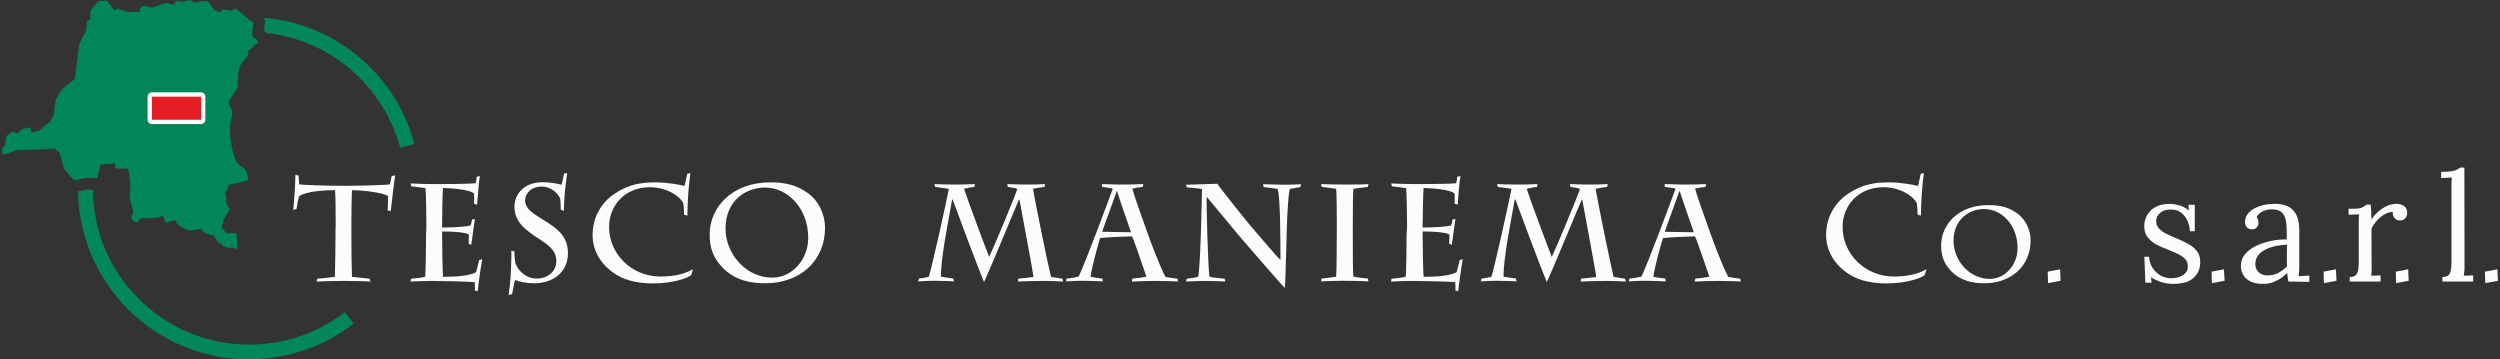 <?xml version="1.0" encoding="UTF-8"?> <!-- Generator: Adobe Illustrator 24.0.1, SVG Export Plug-In . SVG Version: 6.00 Build 0) --> <svg xmlns:xodm="http://www.corel.com/coreldraw/odm/2003" xmlns="http://www.w3.org/2000/svg" xmlns:xlink="http://www.w3.org/1999/xlink" id="Layer_1" x="0px" y="0px" viewBox="0 0 1593 229" style="enable-background:new 0 0 1593 229;" xml:space="preserve"><rect x="0" y="0" width="1593" height="229" fill="#333333" stroke="none"/> <style type="text/css"> .st0{fill:#028758;} .st1{fill-rule:evenodd;clip-rule:evenodd;fill:#018657;} .st2{fill:none;stroke:#FEFEFE;stroke-width:5.499;stroke-linejoin:round;stroke-miterlimit:22.797;} .st3{fill-rule:evenodd;clip-rule:evenodd;fill:#E31E24;} .st4{fill:#FCFCFC;} </style> <g id="Слой_x0020_1"> <path class="st0" d="M225.4,206.2c-9.6,7.4-20.2,13.1-31.5,16.9c-11.3,3.8-23.2,5.9-35.2,5.9c-30.1,0-57.4-12.2-77.1-31.9 c-19.3-19.3-31.4-45.8-31.9-75.1c0.9-0.2,1.9-0.4,2.9-0.6c1-0.2,2-0.4,2.2-0.5l1-0.1c0.3,0,0.7,0,1.2,0c0.2,0,0.9,0,1.5,0.1l0.7,0 c0.2,27.1,11.3,51.7,29.2,69.5c18,18,42.9,29.2,70.4,29.2c11,0,21.9-1.8,32.2-5.3c10.3-3.5,20-8.7,28.7-15.4L225.4,206.2 L225.4,206.2z M50.5,106.7c3-24.8,14.3-47.1,31.1-63.9c14.2-14.2,32.4-24.6,52.7-29.2c0.4,0.2,0.9,0.3,1.4,0.5 c0.5,0.2,0.1,0,0.7,0.2l0.4,0.2c1.1,0.5,2.2,1.1,4.2,1.1c1.5,0,3-0.6,4.3-1.4c0.5,0.1,1,0.1,1.6,0.1c1.3,0.3,2.3,0.5,3.3,0.4 l3.6,3.1l-0.3,2.7c-25.4,1.3-48.2,12.2-65.1,29c-13,13-22.4,29.5-26.6,48c-2.8,0.5-5.3,2.6-5.9,5.6l-0.1,0.2 c-0.1,0.2-0.1,0.4-0.2,0.8c0,0.1,0,0-0.1,0.2c0,0.1,0,0.1-0.2,0.8h0l-0.2,0.7c-0.3,0-0.5,0-0.8,0.1c-0.2,0-0.6,0.1-1.3,0.2 C52.2,106.3,51.4,106.5,50.5,106.7L50.5,106.7z M168.3,11.3c21.1,1.8,40.7,9.7,56.8,22.1c18.6,14.2,32.6,34.5,39,58.3l-9.1,2.4 C249,72.4,236.3,54,219.3,40.9c-14.1-10.8-31.1-17.9-49.5-19.9c-0.5-0.6-1-1-1.6-1.4l0.1-0.7l0-0.3c0-0.1,0,0,0.1-0.5 c0.2-1.3,0.4-2.4,0.4-3.9C168.9,13.2,168.7,12.2,168.3,11.3z"></path> <path class="st1" d="M113,0.5l2.6,0.7c0.1,0,0.1,0,0.2,0c0.2-0.1,0.5-0.2,1-0.3l4.2-0.9c0.4-0.1,0.9,0.1,1.1,0.4 c0.2,0.3,0.7,0.8,1.1,1.3l0.2,0.2c0.1-0.1,0.3-0.3,0.5-0.4c0.2-0.2,0.6-0.2,0.9-0.2c0.5,0.1,1,0.4,1.4,0.7c0.1-0.2,0.2-0.3,0.3-0.4 c0.1-0.5,0.5-0.8,1-0.8h4.5c0.5,0,0.9,0.3,1,0.8c0,0.2,0.2,0.4,0.4,0.6c0.4,0.5,1.8,2.1,1.9,2.3c0.2,0.2,0.3,0.4,0.4,0.5l0,0.1 c0.1,0.2,0.2,0.4,0.4,0.5c0.2,0.2,0.3,0.4,0.4,0.5c0.3,0.4,0.5,0.6,1.2,0.9l0.5,0.2c0.3,0.1,0.6,0.2,0.9,0.3l0.1,0 c0.1,0,0.2,0.1,0.3,0.2l0.1,0c0.2,0.1,0.4,0.2,0.6,0.2c0.2,0-0.1-0.2,0.1-0.4c0.4-0.4,0.8-0.7,0.9-0.9c0.2-0.3,0.6-0.5,1-0.5 c0.7,0.1,1.3,0.1,2,0.2c0.8,0.1,1.6,0.2,2.5,0.3c0.5,0,0.8,0.1,1,0.2c0,0,0,0,0.2-0.1c0.2-0.2,0.3-0.2,0.4-0.3 c0.3-0.3,0.6-0.5,1.1-0.8c0.4-0.2,0.8-0.2,1.2,0.1l7.7,6.5c0.2,0.2,0.5,0.4,0.7,0.6c0.2,0.1,0.3,0.3,0.5,0.4l0.1,0 c0.1,0.1,0.1,0.1,0.2,0.2l0.1,0c0.2,0.2,0.3,0.3,0.6,0.3h0c0.6,0,1,0.5,1,1c0,1.1-0.1,2-0.3,2.9c-0.2,1.5-0.4,3-0.6,4.6 c0,0.1,0.2,0.4,0.4,0.7c0.3,0.6,0.7,1.1,0.8,1.2v0c0.1,0.1,0.4,0.3,0.7,0.4c0.8,0.4,1.6,0.8,1.9,1.9v0c0.1,0.5-0.2,1.1-0.7,1.3 c-0.1,0-0.4,0.3-0.8,0.6c-0.8,0.6-1.7,1.5-2,1.8l-0.1,0.1l-2.3,2c-0.1,0.1-0.1,0.1-0.2,0.2c-0.1,0.1-0.2,0.2-0.3,0.3 c0,0.4,0.1,0.8,0.1,1.2l0.1,0.7c0,0.2,0,0.5-0.2,0.7l-4.7,6.1c-0.5,0.7-0.8,1.9-1,3c-0.1,0.6-0.3,1.3-0.4,1.9 c-0.1,0.4-0.1,1.6-0.2,2.8c0,1.2-0.1,2.5-0.2,3.4c-0.2,1.6-0.2,2.2-0.1,2.6l0,0c0,0.4,0,0.6-0.1,1c-0.1,0.5-0.4,0.9-1.3,2l-0.6,0.9 c-0.3,0.5-1.9,2.8-3,4.6l-0.9,1.5c0,0.3,0.2,0.8,0.4,1.2l0.1,0.3c0.2,0.5,0.4,0.9,0.7,1.3c0.4,0.7,0.8,1.3,0.9,2.2l0,0.1 c0.3,1.6,0.5,3.1,0,4.8c-0.1,0.3-0.1,0.4-0.2,0.7l-0.1,0.2c-1,3.5-1,9-0.2,14.4c0.7,5.4,2.2,10.6,4,13.5c0.3,0.5,1.5,1.4,2.6,2.2 c1.5,1.1,3.1,2.3,3.4,3.3c0.2,0.5,0.4,1.6,0.6,2.7c0.2,0.9,0.3,1.7,0.3,2.2s-0.3,0.9-0.8,1l-6.9,1.6l-0.1,0c-4.6,0.8-4.7,1.3-4.7,2 c-0.1,0.7-0.1,1.5-1.1,2.5c-0.9,1-0.8,1.8-0.6,2.9c0,0.2,0.1,0.5,0.1,0.7c0.1,0.5,0.1,0.9,0.1,1.4l0,0.3c0,0.9,0.1,1.4,0.2,2 l0.1,0.7c0,0.1,0,0.1,0,0.2l1.9,4.2c-0.1,0.8-3.2,4.2-3.9,7.1c-0.4,1.6-0.9,3.1-1.1,4.2l1.8,2c0.3,0.3,0.5,0.5,0.7,0.8 c0.3,0.4,0.7,0.9,1.1,0.9l4.9-0.2l0.1,0c0.6,0,1,0.5,1,1c0,1.4,0.1,2.7,0.2,4c0.1,1.4,0.2,2.7,0.2,4l0,0.1c0,0.6-0.5,1-1.1,0.9 c-0.8-0.1-1.2-0.4-1.6-0.7c-0.1-0.1-0.2-0.2-0.5-0.1h0c-0.9,0.2-1.9,0.3-2.9,0.1c-0.9-0.1-1.8-0.4-2.5-0.9 c-0.6-0.6-2.4-1.8-3.3-2.4c-1-0.8-1.6-1.8-2.1-2.8c-0.5-0.8-0.9-1.6-1.3-1.7l-0.1,0l-0.8-0.2l-0.4-0.1c-1.3-0.3-3-0.7-4-1.4 c-0.8-0.5-1.3-1.1-1.9-1.7l-0.6-0.6c-0.2-0.2-0.1-0.3-0.2-0.3l0,0c-0.1,0,0,0-0.1,0.1c-0.3,0.1-0.6,0.1-1.1,0.2 c-0.4,0.1-0.6,0.1-0.9,0.1c-0.2,0-0.5,0-0.7,0.1c-0.5,0.1-0.8,0.2-1.3,0.3c-0.3,0,0.2,0-0.4,0l-0.5,0.1c-1.2,0.2-1.8,0.3-2.7,0.1 c-0.8-0.2-1.5-0.6-3-1.3l-0.8-0.4c-0.2-0.1-0.5-0.2-0.7-0.4l0,0c-1.4-0.7-2.4-1.2-3.4-2.9l0,0c-0.1-0.2-0.2-0.4-0.3-0.6v0 c-0.2-0.4-0.3-1-0.4-1c-0.3,0-1.2,0.4-2.1,0.7c-1.1,0.5-2.4,0.9-3.2,1c-0.5,0-1-0.3-1.1-0.8c-0.1-0.6-0.4-1.3-0.7-1.9 c-0.2-0.5-0.4-0.9-0.6-1.4l-0.3,0c-0.4,0.1-0.9,0.1-1.2,0.2c-0.2,0-0.3,0.1-0.3,0.1l0,0c-0.1,0-0.2,0.1-0.3,0.2 c-1.3,0.7-2.8,0.7-4.3,0.7c-0.7,0-1.4,0-2,0.1c-1.8,0.2-3.2,0.2-4.2,0.1c-1.1-0.1-1.7-0.1-2.1,0.5c-0.1,0.2-0.2,0.3-0.3,0.4 c-0.2,0.3-0.5,0.6-0.6,0.8c-0.1,0.5-0.6,0.8-1.1,0.8c-1-0.1-2.1-0.8-2.8-1.3l-0.1-0.1c-0.3-0.2-0.5-0.6-0.5-1 c0.1-0.7,0.3-1.7,0.6-2.6c0.1-0.4,0.2-0.7,0.3-1.1c0.2-1,0.1-1.4-0.1-2c-0.1-0.2-0.1-0.5-0.2-0.9l-0.3-1.1c-0.5-2-1.4-5.3-1.4-6.1 c0-1.2,0.1-2.1,0.2-2.9c0.1-0.5,0.1-1,0.1-1.4v-2.3c0-0.6-0.1-0.9-0.1-1.3v0c-0.1-0.5-0.2-1.1-0.2-2l0-0.3c0-0.5,0-0.9-0.1-1.3 c-0.2-1.3-0.3-2.2-0.3-2.9c-0.1-1.1-0.1-1.8-1-3.6H80c-1.3,0-2.5,0-3.8,0l-0.3,0c-0.4,0-1,0-1.3,0c-1.5-0.3-1.4-0.8-1.2-2.2 c0-0.3,0.1-0.7,0.1-1.1c-0.8,0-1.8,0.1-2.7,0.2c-0.6,0.1-1.1,0.2-1.6,0.2c-0.4,0-0.9,0-1.3,0c-0.5,0-1.1,0-1.5,0.1l0,0 c-1,0.2-1.4,0.3-2.2,0.3l-0.1,0.3c-0.1,0.4-0.1,0.5-0.2,0.7c0,0.1-0.1,0.3-0.1,0.4l-0.5,2.1c-0.1,0.4-0.2,0.9-0.4,1.4 c-0.2,0.9-0.5,1.9-0.6,2.7c0,0.5-0.5,1-1,1c-0.7,0-1.3,0-1.9-0.1c-0.6,0-1.2-0.1-1.8-0.1c-0.9,0-1.3,0-1.5-0.1h0 c-0.2,0-0.6,0.1-1.5,0.2c-0.5,0.1-1.6,0.3-2.7,0.6c-1.5,0.3-3,0.7-3.5,0.7c-1.3,0-1.6,0-1.5-0.6c-1.4-0.6-2.3-1.9-3.2-3.1 c-0.2-0.3-0.4-0.6-0.7-0.9l-1.9-2.4c0,0-0.1-0.1-0.1-0.1c-0.6-1-1.1-2.9-1.5-4.6c-0.2-0.7-0.3-1.3-0.4-1.6 c-0.2-0.6-0.3-1.2-0.4-1.7c-0.3-1.4-0.6-2.5-1.5-3.1l-0.2-0.1c-0.4-0.3-0.7-0.6-1.1-0.9l-0.3-0.3c-0.6-0.5-0.6-0.6-2.2-0.6l-4,0.3 c-1.5,0.2-5.1,0.3-8.8,0.4c-4.4,0.1-9.1,0.2-10.5,0.5c-0.8,0.2-1.9,0.6-3.1,1c-1.8,0.7-3.6,1.3-4.8,1.5H2.4c-0.6,0-1-0.5-1-1v-2.6 l0,0c0-0.4,0.2-0.7,0.6-0.9c1-0.5,1-0.5,1.2-1.7c0.1-0.4,0.1-1,0.3-1.7c0-0.2,0-0.3,0-0.5c0-0.2,0-0.4,0-0.6 c0.1-0.4,0.1-0.6,0.2-0.8c0,0,0-0.1,0.1-0.2c0-0.2,0-0.4,0-0.7c0-0.2,0-0.1,0-0.3c0-0.4,0.2-0.7,0.6-0.9c0.5-0.3,1-0.7,1.6-1.2v0 c0.4-0.4,0.8-0.7,1.3-1c0.2-0.2,0.5-0.3,0.9-0.2c0.4,0.1,0.9,0.2,1.3,0.4c0.5,0.2,1.1,0.3,1.2,0.3h0c0.3,0,0.6-0.1,1-0.3 c0.4-0.2,0.7-0.4,0.8-0.6c1.4-1.8,1.9-1.9,3.7-2.2l0.6-0.1c0.5-0.1,0.7-0.1,0.9-0.2c0.2,0,0.4-0.1,0.6-0.2c0.5-0.1,1,0.1,1.2,0.6 c0.3,0.7,0.4,1.3,0.4,1.8c0,0.3,0,0.5,0.6,0.7c0.5,0.2,0.8,0.1,1.2-0.1c0,0,0.2-0.1,0.3-0.1c0.7-0.3,1.2-0.4,1.7-0.5 c0.6-0.1,1-0.2,2-1c1.7-1.4,3.4-2.8,5.1-4.2c0.1-0.1,0.2-0.2,0.4-0.3l0.1,0c0.2-0.1,0.3-0.3,0.5-0.4c0.2-0.1,0.7-1.2,1.3-2.4 c0.7-1.4,1.3-2.8,1.4-3.3c0.1-0.5,0.1-1.3,0.2-2.2c0.1-1.8,0.2-4,0.8-5.9c0.3-0.9,1-2.2,1.8-3.5c0.8-1.4,1.8-2.9,2.5-3.7 c0.6-0.7,2-1.8,3.1-2.6c0.4-0.3,0.8-0.6,1-0.8c0.8-0.6,1.4-1.1,1.9-1.5c1.8-1.4,2.2-1.6,2.3-4.2c0-0.6,0.1-0.9,0.2-1.3 c0-0.2,0.1-0.3,0.1-0.4c0-0.2,0-0.5,0-0.7c0-0.3,0-0.6,0-0.9c0.1-0.5,0.1-0.9,0.2-1.3c0.1-0.7,0.2-1.4,0.3-1.8l0.2-1.8 c0.3-2.7,0.5-5.4,1-8.1c0.1-0.5,0.1-0.8,0.1-1.2c0-0.7,0-1.3,0.4-2.2c0.5-1.1,1.1-2.2,1.6-3.2c0.3-0.7,0.7-1.3,0.9-1.7 c0.6-1.2,1-1.9,1.3-2.5c0.4-0.7,0.6-1,0.6-1.4c0.1-0.4,0.1-0.9,0.2-2c0-0.6,0.1-1.4,0.1-2.3c0-0.5,0.1-0.9,0.3-1.2l0.1-0.1 c0.3-0.4,0.6-0.6,1.2-0.7l0.6-0.2l0.1-3.4c0-0.4,0-0.8,0-1.2c0-0.4,0.1-0.7,0.1-1.1c0.2-1.1,2.1-2.9,3-3.8l0.2-0.2 c0.1-0.1,0.2-0.3,0.4-0.5l0,0c0.6-0.8,1.5-1.9,2.4-1.9c0.9,0,1.6,0,2,0l0,0c2.3-0.1,2.5-0.1,4,1.8c0.2,0.3,0.5,0.6,0.7,0.9 c0.2,0.2,0.4,0.5,0.6,0.7c0.1,0.1,0.3,0.3,0.4,0.5c0.6,0.8,1.5,2,1.8,2c0.4,0,0.5,0,0.5-0.1l0,0c0.6-0.8,0.9-1.3,4.9,0.4h0 c0.2,0.1,0.3,0.1,0.5,0.2c0.1,0,0.3,0.1,0.5,0.2c0.5,0.2,1,0.5,1.3,0.5c1.6,0,3.1,0,4.3,0c2,0,3.2,0.1,3.8-0.1l0,0 c0.2-0.1,0.2-0.6,0.2-1.9h0V5.9h0c0-0.3,0.2-0.7,0.5-0.9l0.7-0.5c0.7-0.5,1.1-0.7,1.6-0.8c0.6-0.1,1,0.1,2,0.4l0.5,0.2 c0.4,0.1,0.7,0.2,1.1,0.4L96.4,5c0.4,0.1,4.2-1.4,5.7-1.9l0.5-0.2c0.4-0.2,1-0.4,1.4-0.5c1-0.4,1.6-0.6,2.2-0.6 c0.9,0,1.4,0.3,2.5,1l0,0c0.3,0.2,0.3,0.2,0.4,0.1l0,0c0.1,0,0.3-0.1,0.5-0.1l0,0c0.8-0.1,1.3-0.2,1.6-0.3c0.1-0.3,0.2-0.7,0.5-1.3 C112,0.7,112.5,0.4,113,0.5L113,0.5z"></path> <g> <polygon class="st2" points="128.1,76.3 96.8,76.3 96.8,61.6 128.1,61.6 "></polygon> <polygon id="_x31_" class="st3" points="128.1,76.3 96.8,76.3 96.8,61.6 128.1,61.6 "></polygon> </g> <path class="st4" d="M213.8,146.7c0,7.7-0.2,22.8-0.4,29.7c-2.1,0.3-9.2,1.1-11.2,1.2l-0.4,1.8c2.5-0.2,13.1-0.4,17-0.4 c4.8,0,15.1,0.2,17.2,0.4l-0.4-1.8c-1.7-0.2-9.7-1-11.3-1.2c-0.3-7.1-0.4-21.9-0.4-29.7v-4c0-6.3,0.2-19.2,0.4-21.5 c8.5,0,20.7,1.9,22.9,3.7c0.1,1.9,0,5.5-0.2,9.1l2,0.5c0.3-2.6,2.3-20.7,2.8-22.7l-2.2,0.3c-0.3,1.7-0.9,4.4-1.2,5.4 c-1.4,0.3-16.6,0.9-29.3,0.9c-11.9,0-27-0.6-28.4-0.9c-0.3-1.8-0.4-4.6-0.5-5.7l-2-0.3c0.1,6.9-1,17.9-1.3,22.2l2-0.5 c0.5-2.9,1.1-6.3,1.8-8.3c2.4-1.5,8.7-3.7,22.8-3.7c0.3,2,0.4,15,0.4,21.5L213.8,146.7L213.8,146.7z M271.5,149 c0,9.7-0.3,25.8-0.6,27.4c-2.4,0.6-7.6,1.1-9,1.2l-0.4,1.8c3.4-0.2,10.4-0.4,13.4-0.4c5.5,0,25,0.4,27.6,0.8c0.1,1.4,0.1,3,0.1,5.4 l1.8,0.3c0.4-4.4,2.3-17.7,2.9-20.3l-2,0.5c-0.5,1.9-1,4.7-1.9,7.7c-4,2.3-12.3,3-21.1,3c-0.3-2.5-0.6-21.7-0.6-27.1v-1.8 c7.6,0,14.4,0.5,17.1,1.9c0,1.8-0.1,4-0.2,5.9l1.7,0.7c0.4-2.8,2-14.8,2.3-16.4l-1.8,0.2c-0.2,1.2-0.4,2.5-0.9,3.8 c-2.1,0.8-10.6,1.4-18.2,1.4v-1.8c0-5.2,0.3-22.1,0.6-23.4c4.7,0,18.2,1.1,19.8,3.7c0.1,1.8,0,5.7,0,6.3l1.9,0.6 c0.2-2.7,1.3-16.3,1.8-18.2l-2,0.4c-0.2,1.6-0.4,3.1-0.7,4.1c-2.4,0.6-23,0.6-25.8,0.6c-1.9,0-4.8-0.1-7.7-0.1 c-2.9-0.1-5.8-0.2-7.9-0.3l0.3,1.8c2.1,0.3,7.5,0.9,9.1,1.2c0.4,2.7,0.6,16.7,0.6,24.6L271.5,149L271.5,149z M326.3,187.4 c0.6-3.3,1.5-7.5,1.9-9.1c2.5,1.3,7.9,2.2,12.1,2.2c12,0,21.6-6.9,21.6-19.2c0-11.1-7.4-16-14.7-20.6c-6.7-4.2-12.6-7.3-12.6-13 c0-3.9,3.2-8.8,10.7-8.8c6.1,0,10.7,4.7,11.7,7.9c0.2,1.6,0.3,3.7,0.3,6.7l2,0.9c0-7.2,0.9-15.4,2.1-24.1l-2,0.3 c-0.5,2.4-1,5-1.6,7.1c-2.1-0.5-6.7-1.6-11.9-1.6c-13,0-18.1,8.6-18.1,15.5c0,9.9,6.9,14.8,15.5,20.5c5.7,3.7,11.2,7.2,11.2,14.3 c0,6.5-5.5,11.1-12.5,11.1c-6.1,0-11.2-3.9-13.6-9.6c-0.3-1.6-0.7-6.6-0.6-7.7l-2-0.5c0.3,2.1-0.3,11.6-0.3,13.9 c0,3.4-1.2,13.2-1.4,14.4L326.3,187.4L326.3,187.4z M438,137.4c0.1-8.3,0.6-17.5,1.9-27.1l-2,0.4c-0.3,1.1-1.3,6.7-1.8,7.8 c-2.5-0.7-10.6-2.3-18.4-2.3c-8.9,0-17,1.1-26.2,7.3c-7.7,5.2-13.9,14.2-13.9,26.3c0,11.2,6.8,21.3,18.2,26.9 c7.1,3.5,16.7,3.9,19.9,3.9c13.8,0,22.7-3.6,24.7-5.3l1.2-3.8c-6.2,3.7-14.1,4.7-20.8,4.7c-18.5,0-32.7-14.5-32.7-31.6 c0-13.7,10.1-25.3,26.1-25.3c11.3,0,19.5,6.3,21.2,10.2c0.3,1.5,0.5,5.6,0.5,7.3L438,137.4L438,137.4z M487.8,180.5 c21.6,0,37.9-13.9,37.9-35.4c0-8.2-3.7-16.7-10.6-21.8c-7.6-5.6-15-7.1-24.3-7.1c-24.2,0-38.6,15.8-38.6,33.2 c0,8.3,2,14.7,8.4,21.3C468.8,179,478.9,180.5,487.8,180.5L487.8,180.5z M492.1,176.9c-17.1,0-29.8-15.5-29.8-31.2 c0-18.1,13.2-26.2,25.2-26.2c14.6,0,27.5,13.4,27.5,32C515,165.6,504.6,176.9,492.1,176.9L492.1,176.9z"></path> <path class="st4" d="M648.7,179.4c2.5-0.2,12.2-0.4,16.3-0.4c4.1,0,9.4,0.2,12.4,0.4l-0.4-1.8c-1.6-0.3-5.1-0.7-7.3-1.2 c-1.5-5.5-9.8-46.2-11.5-56.1c1.8-0.4,6.1-1.1,7.4-1.2l0.3-1.8c-2,0.2-9.4,0.3-12.2,0.3c-3.1,0-9-0.2-11.9-0.3l0.4,1.8 c1.6,0.3,4.3,0.6,6,1.2c-0.2,2-15.4,38.4-17.9,43.4c-2.7-6.7-13.4-35.4-16-43.4c1.7-0.3,4.1-1,6.6-1.2l0.3-1.8 c-2.5,0.2-9.4,0.3-13.2,0.3c-4.7,0-11.5-0.2-12.6-0.3l0.5,1.8c1,0.2,6.3,0.9,8.7,1.2c-1.3,7.2-10.9,50.6-12.8,56.1 c-1.9,0.5-4.7,0.9-6.2,1.1l-0.6,1.8c2.9-0.2,7.4-0.4,9.7-0.4c1.7,0,11.9,0.2,13.1,0.4l-0.4-1.8c-1.3-0.2-6.2-0.9-7.8-1.2 c-0.3-11.3,4.8-35.8,7.1-49.2h0.3c1.1,3.3,17.6,47.2,20,52.6c2.6-5,19.9-47.2,22.3-52.5h0.3c1.1,6.5,8.7,46,8.9,49.3 c-1.8,0.2-8.4,1-9.7,1.1L648.7,179.4L648.7,179.4z M721.2,179.4c2.4-0.2,12.3-0.4,14.8-0.4c4.7,0,13.5,0.2,14.6,0.4l-0.3-1.8 c-2.6-0.3-5.2-0.7-7.7-1.2c-4-7.7-9.5-22.5-11.9-29.3c-3.3-9.2-8.2-23-9.2-26.9c2-0.5,4.4-0.9,6.7-1.1l0.3-1.8 c-2.5,0.2-11.3,0.3-15,0.3c-1.5,0-8.8-0.2-11.4-0.3l0.1,1.8c2.1,0.3,5,0.6,6.9,1.1c-1.2,3.3-18.7,50.6-21.9,56.1 c-2.4,0.5-5,1-7.6,1.2l-0.3,1.8c2-0.2,7.9-0.4,10.2-0.4c2.5,0,10.5,0.2,13.3,0.4l-0.4-1.8c-2.5-0.3-5.4-0.6-7.5-1.2 c0.9-6.8,5.6-23.4,6.1-24.6c3.3-0.5,17.2-1.1,20.3-1.1c1.4,2.5,7.6,21.2,9.2,25.7c-2.7,0.6-5.8,1-8.9,1.2L721.2,179.4L721.2,179.4z M720.7,148l-18.4-0.3c0.9-2.9,6.6-18.1,9.3-25.9h0.2C713.2,126.6,718.7,142.2,720.7,148z M756.2,119.4c3.3,0.2,7.6,0.6,9.7,1.1 c0,2.9-1,52.2-2.5,55.9c-2,0.6-4.8,0.9-7.3,1.2l-0.3,1.8c2.5-0.2,9.4-0.4,11.9-0.4c2.3,0,11.4,0.2,13,0.4l-0.3-1.8 c-1.7-0.2-8.3-0.8-9.6-1.2c-1.1-3.2-2.2-49.3-1.9-51c2.9,3.3,19.6,23.7,20.8,25c2,2.3,26.4,30.7,29,33.1c0.5-3.5,1.2-40.4,1.5-44.5 c0.2-2.8,0.6-15.2,1.7-18.6c2.4-0.3,5.5-1.1,6.7-1.2l0.4-1.8c-1.8,0.2-9.1,0.3-11.1,0.3c-1.9,0-11.4-0.2-13.1-0.3l0.4,1.8 c2.5,0.2,7.1,0.9,8.9,1.2c1.8,4.6,1.8,35.4,1.8,45.2c-2.8-2.4-16.8-19.3-19.1-21.8c-1.5-1.6-19.2-23.7-21.1-26.7 c-6.9,0.3-15.1,0.4-20,0.6L756.2,119.4L756.2,119.4z M862,143.1c0-10.8,0.1-21,0.4-22.8c3.2-0.3,7.5-1.1,9.2-1.2l0.4-1.8 c-1.5,0.2-9,0.3-13.5,0.3c-6.9,0-15-0.2-16.7-0.3l0.4,1.8c1.7,0.2,7.5,0.9,9.2,1.2c0.4,3,0.4,19.4,0.4,22.3v5.2 c0,8.6-0.1,24.9-0.4,28.5c-1.8,0.3-7.8,1.1-9.3,1.2l-0.3,1.8c2.6-0.2,10.7-0.4,13.7-0.4c5.4,0,14.6,0.2,16.5,0.4l-0.4-1.8 c-1.8-0.2-7-0.7-9.2-1.2c-0.4-1.8-0.4-16.4-0.4-27.9L862,143.1L862,143.1z M896.3,149c0,9.7-0.3,25.8-0.6,27.4 c-2.4,0.6-7.6,1.1-9,1.2l-0.4,1.8c3.4-0.2,10.4-0.4,13.4-0.4c5.5,0,25,0.4,27.6,0.8c0.1,1.4,0.1,3,0.1,5.4l1.8,0.3 c0.4-4.4,2.3-17.7,2.9-20.3l-2,0.5c-0.5,1.9-1,4.7-1.9,7.7c-4,2.3-12.3,3-21.1,3c-0.3-2.5-0.6-21.7-0.6-27.1v-1.8 c7.6,0,14.4,0.5,17.1,1.9c0,1.8-0.1,4-0.2,5.9l1.7,0.7c0.4-2.8,2-14.8,2.3-16.4l-1.8,0.2c-0.2,1.2-0.4,2.5-0.9,3.8 c-2.1,0.8-10.6,1.4-18.2,1.4v-1.8c0-5.2,0.4-22.1,0.6-23.4c4.7,0,18.2,1.1,19.8,3.7c0.1,1.8,0,5.7,0,6.3l1.9,0.6 c0.2-2.7,1.3-16.3,1.8-18.2l-2,0.4c-0.2,1.6-0.4,3.1-0.7,4.1c-2.4,0.6-23,0.6-25.8,0.6c-1.9,0-4.8-0.1-7.7-0.1 c-2.9-0.1-5.8-0.2-7.9-0.3l0.4,1.8c2.1,0.3,7.5,0.9,9.1,1.2c0.3,2.7,0.6,16.7,0.6,24.6L896.3,149L896.3,149z M1007.3,179.4 c2.5-0.2,12.2-0.4,16.2-0.4c4.1,0,9.4,0.2,12.4,0.4l-0.4-1.8c-1.6-0.3-5.1-0.7-7.3-1.2c-1.5-5.5-9.8-46.2-11.5-56.1 c1.8-0.4,6.2-1.1,7.4-1.2l0.3-1.8c-2,0.2-9.4,0.3-12.2,0.3c-3.1,0-9-0.2-11.9-0.3l0.4,1.8c1.6,0.3,4.3,0.6,6,1.2 c-0.2,2-15.4,38.4-17.9,43.4c-2.7-6.7-13.4-35.4-16-43.4c1.7-0.3,4.1-1,6.6-1.2l0.3-1.8c-2.5,0.2-9.4,0.3-13.2,0.3 c-4.7,0-11.5-0.2-12.6-0.3l0.5,1.8c1,0.2,6.3,0.9,8.7,1.2c-1.3,7.2-10.9,50.6-12.8,56.1c-1.9,0.5-4.7,0.9-6.2,1.1l-0.6,1.8 c2.9-0.2,7.4-0.4,9.7-0.4c1.7,0,11.9,0.2,13.1,0.4l-0.4-1.8c-1.3-0.2-6.2-0.9-7.8-1.2c-0.3-11.3,4.8-35.8,7.1-49.2h0.4 c1.1,3.3,17.6,47.2,20,52.6c2.6-5,19.9-47.2,22.3-52.5h0.3c1.1,6.5,8.7,46,8.9,49.3c-1.8,0.2-8.4,1-9.7,1.1L1007.3,179.4z M1079.8,179.4c2.4-0.2,12.3-0.4,14.8-0.4c4.7,0,13.5,0.2,14.6,0.4l-0.3-1.8c-2.6-0.3-5.2-0.7-7.7-1.2c-4-7.7-9.5-22.5-11.9-29.3 c-3.3-9.2-8.2-23-9.2-26.9c2-0.5,4.4-0.9,6.7-1.1l0.3-1.8c-2.5,0.2-11.3,0.3-15,0.3c-1.5,0-8.8-0.2-11.4-0.3l0.1,1.8 c2.1,0.3,5,0.6,6.9,1.1c-1.2,3.3-18.7,50.6-21.9,56.1c-2.4,0.5-5,1-7.6,1.2l-0.3,1.8c2-0.2,7.9-0.4,10.2-0.4 c2.6,0,10.5,0.2,13.3,0.4l-0.3-1.8c-2.5-0.3-5.4-0.6-7.6-1.2c0.9-6.8,5.6-23.4,6.2-24.6c3.3-0.5,17.2-1.1,20.3-1.1 c1.4,2.5,7.6,21.2,9.2,25.7c-2.7,0.6-5.8,1-8.9,1.2L1079.8,179.4z M1079.3,148l-18.5-0.3c0.9-2.9,6.6-18.1,9.3-25.9h0.2 C1071.8,126.6,1077.3,142.2,1079.3,148z"></path> <path class="st4" d="M1224,137.4c0.1-8.3,0.6-17.5,1.9-27.1l-2,0.4c-0.3,1.1-1.3,6.7-1.8,7.8c-2.5-0.7-10.6-2.3-18.4-2.3 c-8.9,0-17,1.1-26.2,7.3c-7.7,5.2-13.9,14.2-13.9,26.3c0,11.2,6.8,21.3,18.2,26.9c7.1,3.5,16.7,3.9,19.9,3.9 c13.8,0,22.7-3.6,24.7-5.3l1.2-3.8c-6.2,3.7-14.2,4.7-20.8,4.7c-18.5,0-32.7-14.5-32.7-31.6c0-13.7,10.1-25.3,26.1-25.3 c11.3,0,19.5,6.3,21.2,10.2c0.3,1.5,0.5,5.6,0.5,7.3L1224,137.4L1224,137.4z"></path> <path class="st4" d="M1264.5,180.5c16.8,0,29.4-10.8,29.4-27.4c0-6.3-2.9-12.9-8.2-16.9c-5.9-4.4-11.6-5.5-18.9-5.5 c-18.8,0-29.9,12.3-29.9,25.7c0,6.4,1.6,11.4,6.5,16.5C1249.8,179.3,1257.6,180.5,1264.5,180.5L1264.5,180.5z M1267.9,177.7 c-13.3,0-23.1-12-23.1-24.2c0-14,10.2-20.3,19.5-20.3c11.3,0,21.3,10.3,21.3,24.8C1285.6,168.9,1277.6,177.7,1267.9,177.7 L1267.9,177.7z"></path> <polygon class="st4" points="1313,178.9 1312.7,171.6 1304.8,173.1 1305,180.4 "></polygon> <path class="st4" d="M1385.3,180.9c-3.2,0-6-0.4-8.6-1.3c-2.5-0.9-4.5-1.8-6.1-2.9l0.4,3.4h-4l-0.6-16.5h3c0.1,2.6,0.9,5,2.2,7.1 c1.4,2.1,3.1,3.7,5.2,4.9c2.1,1.2,4.4,1.7,6.8,1.7c1.7,0,3.3-0.3,4.9-0.8c1.6-0.5,3-1.4,4-2.5c1.1-1.1,1.6-2.5,1.6-4.3 c0-1.8-0.5-3.3-1.6-4.5c-1.1-1.2-2.4-2.2-4.2-3.1c-1.7-0.9-3.6-1.7-5.6-2.5c-1.9-0.8-3.8-1.6-5.8-2.4c-1.9-0.8-3.7-1.8-5.3-3 c-1.6-1.2-2.9-2.6-3.9-4.2c-1-1.7-1.4-3.7-1.4-6.1c0-1.3,0.2-2.8,0.8-4.4c0.5-1.6,1.4-3.1,2.6-4.6s2.9-2.6,5-3.6 c2.1-0.9,4.8-1.4,8.1-1.4c1.7,0,3.6,0.3,5.8,0.9c2.1,0.6,4.2,1.7,6.1,3.3l-0.2-3.6h4v16.8h-3.1c-0.1-2.2-0.6-4.4-1.5-6.5 c-0.9-2.1-2.2-3.8-3.9-5.2s-4-2.1-6.7-2.1c-3,0-5.3,0.7-6.9,2.2c-1.7,1.5-2.5,3.2-2.5,5.1c0,2,0.6,3.6,1.9,4.9 c1.3,1.3,2.9,2.5,4.9,3.4c2,1,4.1,1.9,6.3,2.8c2.4,1,4.8,2.1,7.1,3.4c2.3,1.2,4.2,2.7,5.7,4.6c1.5,1.8,2.2,4.2,2.2,7.1 c0,3.2-0.8,5.9-2.4,8c-1.6,2.1-3.7,3.7-6.2,4.7C1390.7,180.4,1388,180.9,1385.3,180.9L1385.3,180.9z M1458.1,179.4 c-0.2-1.1-0.3-2-0.4-2.9c-0.1-0.8-0.2-1.7-0.3-2.6c-2.2,2.2-4.5,3.9-7.1,5.1c-2.5,1.3-5.2,1.9-8,1.9c-4.9,0-8.5-1.1-10.9-3.3 c-2.4-2.2-3.5-4.9-3.5-8.1c0-3,0.9-5.5,2.7-7.6c1.8-2.1,4.2-3.9,7.1-5.3c2.9-1.4,6.1-2.4,9.5-3.1s6.7-1,9.9-0.9v-6 c0-2.2-0.2-4.4-0.6-6.3c-0.4-2-1.2-3.6-2.5-4.9c-1.3-1.3-3.3-1.9-6.1-2c-1.9-0.1-3.8,0.3-5.7,1.1c-2,0.8-3.4,2.1-4.3,3.9 c0.5,0.5,0.8,1.1,1,1.8c0.2,0.7,0.2,1.3,0.2,1.9c0,0.8-0.3,1.7-1,2.6c-0.6,1-1.8,1.5-3.4,1.4c-1.3,0-2.4-0.5-3.1-1.4 c-0.7-0.9-1.1-2-1.1-3.3c0-2.2,0.8-4.1,2.4-5.9c1.6-1.7,3.9-3.1,6.8-4.1c2.9-1,6.1-1.5,9.8-1.5c5.4,0,9.4,1.4,11.9,4.3 c2.6,2.8,3.8,7.3,3.7,13.5c0,2.4,0,4.8,0,7.2c0,2.4,0,4.8,0,7.2c0,2.4,0,4.8,0,7.3c0,1,0,2-0.1,3.1c-0.1,1-0.2,2.2-0.3,3.5 c1.2-0.1,2.3-0.1,3.4-0.2c1.1-0.1,2.3-0.1,3.4-0.2v4L1458.1,179.4L1458.1,179.4z M1457.3,155.9c-2.2,0.1-4.5,0.3-6.9,0.8 c-2.4,0.5-4.6,1.2-6.6,2.2s-3.7,2.2-4.9,3.8c-1.3,1.6-1.8,3.5-1.8,5.7c0.1,2.4,0.9,4.1,2.4,5.3c1.4,1.2,3.2,1.8,5.1,1.8 c2.6,0,4.9-0.5,6.9-1.5c1.9-1,3.9-2.4,5.8-4.2c-0.1-0.7-0.1-1.5-0.1-2.3c0-0.8,0-1.7,0-2.6c0-0.3,0-1.3,0-3.1 C1457.2,160.1,1457.3,158.1,1457.3,155.9z M1497.3,176.5c2,0,3.4-0.5,4.1-1.5c0.8-1,1.2-2.4,1.4-4.1s0.2-3.8,0.2-6.1v-21.9 c0-1,0-2,0-3.1s0.1-2.1,0.3-3.2c-1.2,0.1-2.3,0.1-3.4,0.1c-1.1,0-2.3,0.1-3.4,0.1V133h3c2.8,0,4.7-0.3,5.7-0.8 c1.1-0.5,1.9-1.1,2.6-1.8h2.8c0.1,1,0.2,2.3,0.3,3.8c0.1,1.5,0.1,3.4,0.2,5.7c1-1.6,2.3-3.2,3.9-4.7c1.7-1.5,3.5-2.8,5.6-3.8 s4.3-1.5,6.6-1.5c1.8,0,3.4,0.5,4.7,1.4c1.3,1,2,2.5,2,4.6c0,0.5-0.2,1.1-0.5,1.9c-0.3,0.7-0.8,1.4-1.5,1.9 c-0.7,0.5-1.6,0.8-2.8,0.8c-1.4-0.1-2.5-0.6-3.4-1.7c-0.8-1.1-1.2-2.3-1-3.7c-1.6-0.1-3.3,0.4-4.9,1.3c-1.7,0.9-3.3,2.1-4.8,3.7 c-1.5,1.6-2.8,3.4-3.9,5.5l0.1,23.6c0,1.3,0,2.4,0,3.4c0,1-0.1,2-0.3,3.1c1-0.1,2-0.1,3-0.1c1,0,2-0.1,3-0.1v3.9h-19.7 L1497.3,176.5L1497.3,176.5z M1556.4,176.5c2,0,3.4-0.5,4.1-1.5c0.8-1,1.2-2.4,1.4-4.1s0.2-3.8,0.2-6.1v-45.5c0-1,0-2,0-2.9 c0-0.9,0.1-2,0.2-3.3c-1.2,0.1-2.3,0.1-3.4,0.2c-1.1,0.1-2.3,0.1-3.4,0.2v-4c2.8,0,5-0.1,6.6-0.4c1.6-0.2,2.8-0.6,3.5-1 c0.8-0.4,1.4-0.8,1.9-1.3h2.8l0.1,62.4c0,1.3,0,2.4-0.1,3.4c-0.1,1-0.2,2-0.4,3.1c1-0.1,2-0.1,3-0.1c1,0,2-0.1,3-0.1v3.9h-19.6 V176.5L1556.4,176.5z"></path> <polygon class="st4" points="1417.5,178.9 1417.1,171.6 1409.2,173.1 1409.4,180.4 "></polygon> <polygon class="st4" points="1488.8,178.9 1488.5,171.6 1480.6,173.1 1480.8,180.4 "></polygon> <polygon class="st4" points="1534.8,178.9 1534.5,171.6 1526.6,173.1 1526.8,180.4 "></polygon> <polygon class="st4" points="1591.7,178.9 1591.3,171.6 1583.4,173.1 1583.6,180.4 "></polygon> </g> </svg> 